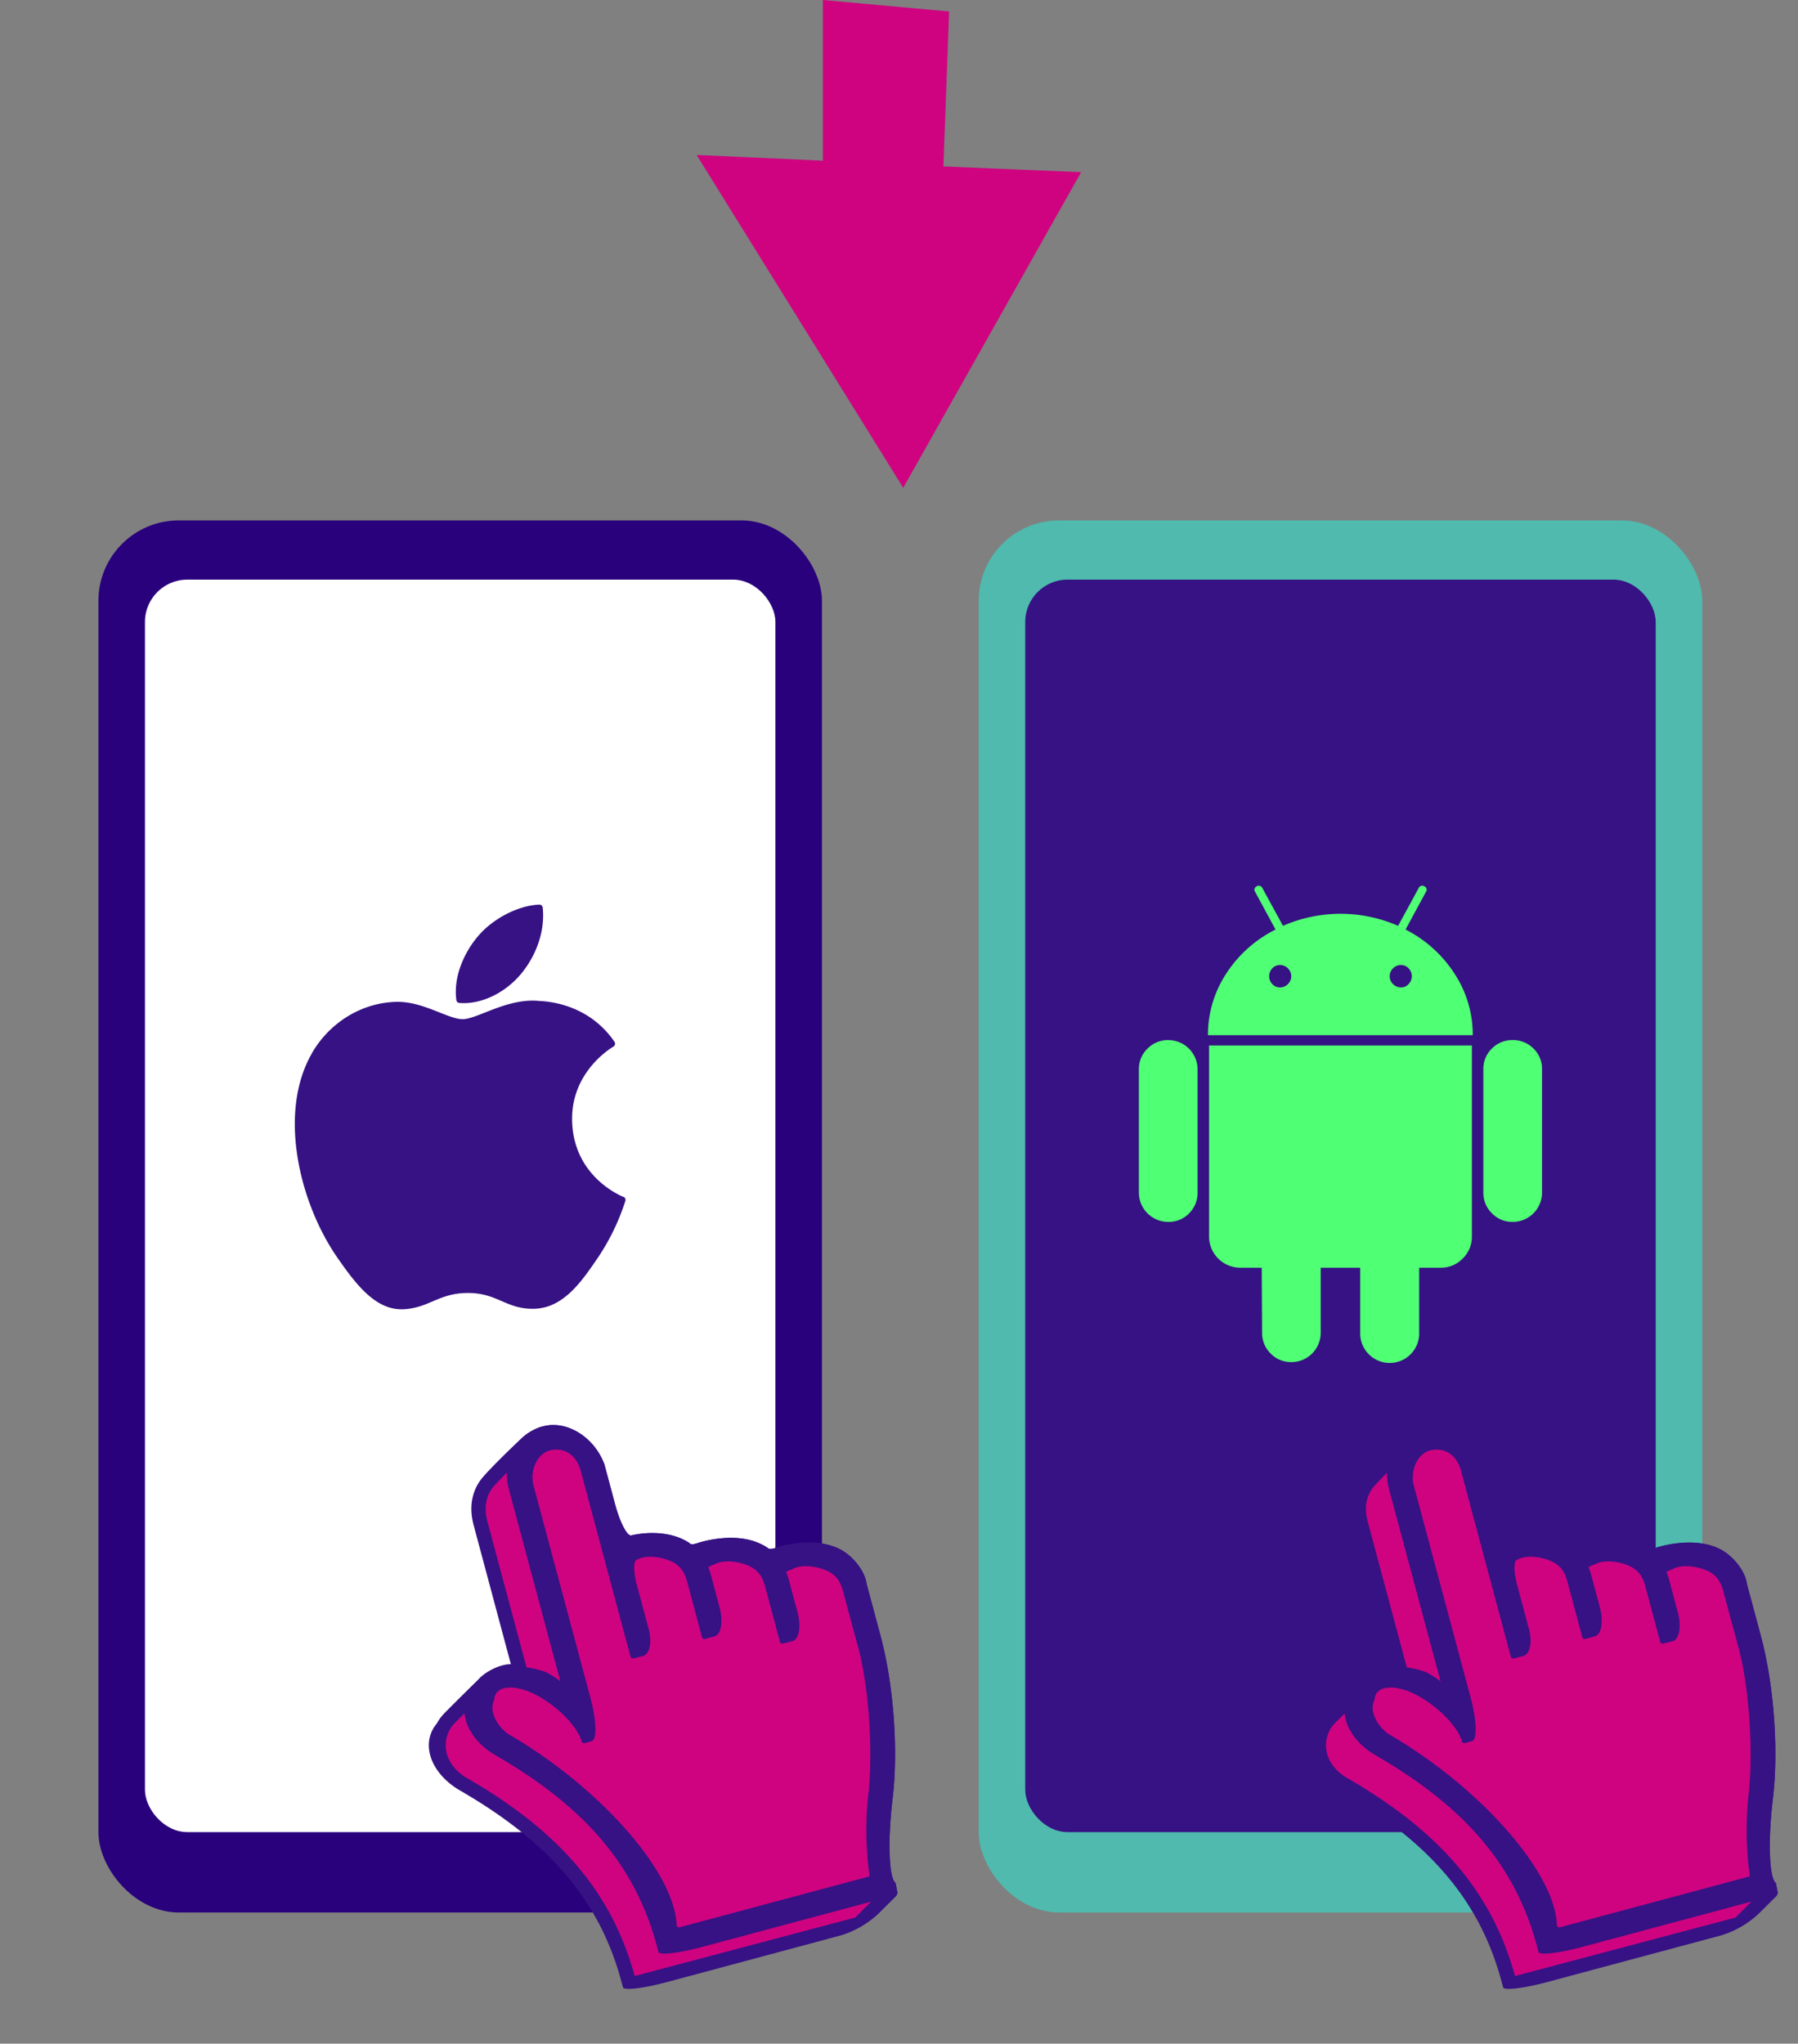 <svg xmlns="http://www.w3.org/2000/svg" viewBox="0 0 739.39 840.4"><rect x="0" y="0" width="739.39" height="840.4" fill="#808080" stroke="none"/><g id="Layer_2" data-name="Layer 2"><g id="Layer_1-2" data-name="Layer 1"><rect y="148.19" width="739.39" height="692.21" fill="none"></rect><rect x="402.47" y="214" width="297.54" height="572.46" rx="33.06" fill="#4fbaad"></rect><rect x="421.61" y="238.36" width="259.26" height="515.04" rx="17.4" fill="#361284"></rect><rect x="40.47" y="214" width="297.54" height="572.46" rx="33.06" fill="#29017c"></rect><rect x="59.61" y="238.36" width="259.26" height="515.04" rx="17.4" fill="#fff"></rect><path d="M730.52,779.7A2.09,2.09,0,0,0,731,778l-.71-3.67c-2.76-1.91-3.31-17.42-1.23-34.63,2.41-20,.44-46.87-4.92-66.88l-5.78-21.55c-.63-5.14-5.62-11.54-11.14-14.3-10.53-5.25-24.28-1.19-26.43-.44a4.37,4.37,0,0,1-2.68.32,16.34,16.34,0,0,0-3-1.81c-10.52-5.25-24.27-1.19-26.42-.44-1.19.41-2.39.56-2.69.32a15.71,15.71,0,0,0-3-1.8c-8.2-4.09-18.36-2.53-21.42-1.73-1.69.44-4.69-5.26-6.69-12.73l-4.42-16.52c-4.18-11.23-15.47-18.22-25.22-15.6-2.15.34-5.82,2.28-8.19,4.34-6.48,6-13.94,13.47-16.65,16.69-4,4.7-5.88,11.46-3.69,19.58l15.31,57.19c-4.34,0-10.39,2.9-13.51,6.44-5.24,5.13-11.49,11.35-14,13.92a17.82,17.82,0,0,0-2.9,4c-6.94,8.2-2.66,20.57,9.57,27.63,37,21.39,57.46,45.59,66.27,78.46l.66,2.46c.36,1.35,8.18.43,17.47-2L708,795.82a39.7,39.7,0,0,0,15.06-8.7Z" fill="#361284"></path><path d="M623,812.59c-9.33-34.12-30.58-59.22-68.78-81.29-9.45-5.46-10.44-14.13-7.36-19.87a12.35,12.35,0,0,1,2-2.71c1.16-1.2,4.44-4.43,7.32-7.28,4.41-4.36,6.26-6.19,6.81-6.81a13.69,13.69,0,0,1,9.53-4.5l7.07-.45-17.15-64c-1.91-7.11.32-11.73,2.53-14.35,2.39-2.84,13.11-13.5,16-16a14.89,14.89,0,0,1,9.74-3.63c6.91,0,12.24,4.49,14.26,12l9.54,35.61,5.57-1.45a43.47,43.47,0,0,1,10.71-1.49,21.79,21.79,0,0,1,9.72,2,15.08,15.08,0,0,1,2.5,1.61l2.49,2,3-1a46.72,46.72,0,0,1,14.34-2.58,21.77,21.77,0,0,1,9.73,2,14.83,14.83,0,0,1,2.5,1.6l2.5,2,3-1a46.41,46.41,0,0,1,14.34-2.59,21.82,21.82,0,0,1,9.74,2c4.05,2,6.79,5.6,8.13,10.61l5.78,21.55c5.18,19.34,7.1,45.34,4.76,64.68-2.2,18.22,1.28,36.33,1.31,36.5l.3,1.56-11.22,11.22Z" fill="#cf0380"></path><path d="M679.24,642.49l-1.4,1c-7.77-9.32-26.16-4.62-32.71-2.56-8.55-8.77-25.1-4.09-30-2.43-3.36-12.54-6.83-25.47-9.39-35-5.7-21.26-35.14-13.37-29.44,7.89,6.93,25.85,26,97,26,97-2.45-9.16-8.72-11.6-18-16.21-22.64-11.23-34.55,14.48-15.84,25.28,41.73,24.1,60.32,50.45,68.65,81.55l88.3-23.66s-3.49-18-1.29-36.21c2.32-19.19.4-45.61-4.77-64.91L713.5,652.6c-5.79-21.6-34.26-10.11-34.26-10.11" fill="#cf0380"></path><path d="M714.37,675.51c4.8,16.23,6.87,44.43,4.63,63a135.31,135.31,0,0,0,.6,33.09l-78.09,20.93a1,1,0,0,1-1.26-.7c-.56-21.73-31.59-57-69.31-78.79-5.26-3.8-7.81-10.08-5.69-14,.2-5.75,7.69-6.77,16.72-2.29,8.08,4,17.41,12.73,19.18,19.33a1,1,0,0,0,1.22.71l3-.8c2.17-.58,1.91-8.57-.58-17.86l-23.59-88c-1.1-6.25,2-12.37,6.85-13.67s10.72.78,12.77,8.41l20.47,76.41a1,1,0,0,0,1.23.7l3.94-1c2.71-.73,3.75-5.64,2.32-11l-4.88-18.2c-1.43-5.33-1.47-9.95-.09-10.3,3.17-2,9.81-1.65,14.84.87,2.92,1.47,4.83,4,5.85,7.83l6.18,23.08a1,1,0,0,0,1.22.71l3.95-1.06c2.71-.73,3.63-6.07,2.06-11.94l-3.59-13.42a23.89,23.89,0,0,0-1-2.89c-.12-.3.89-.84,2.27-1.21,3.23-2.1,10-1.73,15.1.83,2.92,1.46,4.83,4,5.85,7.83l6.19,23.08a1,1,0,0,0,1.22.7l3.94-1c2.71-.73,3.64-6.08,2.06-11.94l-3.59-13.43a23.89,23.89,0,0,0-1-2.89c-.12-.3.89-.85,2.26-1.21,3.18-2.11,9.94-1.74,15.1.83,2.92,1.46,4.84,4,5.87,7.83ZM707.26,637c-10.53-5.24-24.28-1.19-26.43-.44a4.37,4.37,0,0,1-2.68.32,16.34,16.34,0,0,0-3-1.81c-10.52-5.25-24.27-1.19-26.42-.44-1.19.41-2.39.56-2.69.32a15.71,15.71,0,0,0-3-1.8c-8.2-4.09-18.35-2.53-21.42-1.73-1.69.44-4.69-5.26-6.69-12.73l-4.42-16.52c-4.18-11.23-15.47-18.22-25.22-15.6s-17.71,12.42-14,26.12l21.1,78.73a33.5,33.5,0,0,0-6-3.81c-12.28-4.57-25.8-1.61-30.2,6.6-6.94,8.2-2.66,20.58,9.56,27.64,37,21.38,57.47,45.58,66.28,78.45l.66,2.46c.36,1.35,8.18.44,17.46-2l80-21.44A1.08,1.08,0,0,0,731,778l-.71-3.67c-2.76-1.91-3.31-17.42-1.23-34.63,2.41-20,.44-46.87-4.92-66.88l-5.78-21.55c-.63-5.14-5.62-11.54-11.14-14.3" fill="#361284"></path><path d="M368.52,779.7A2.09,2.09,0,0,0,369,778l-.71-3.67c-2.76-1.91-3.31-17.42-1.23-34.63,2.41-20,.44-46.87-4.92-66.88l-5.78-21.55c-.63-5.14-5.62-11.54-11.14-14.3-10.53-5.25-24.28-1.19-26.43-.44a4.37,4.37,0,0,1-2.68.32,16.34,16.34,0,0,0-3-1.81c-10.52-5.25-24.27-1.19-26.42-.44-1.19.41-2.39.56-2.69.32a15.71,15.71,0,0,0-2.95-1.8c-8.2-4.09-18.36-2.53-21.42-1.73-1.69.44-4.69-5.26-6.69-12.73l-4.42-16.52c-4.18-11.23-15.47-18.22-25.22-15.6-2.15.34-5.82,2.28-8.19,4.34-6.48,6-13.94,13.47-16.65,16.69-4,4.7-5.88,11.46-3.69,19.58l15.31,57.19c-4.34,0-10.39,2.9-13.51,6.44-5.24,5.13-11.49,11.35-14,13.92a17.82,17.82,0,0,0-2.9,4c-6.94,8.2-2.66,20.57,9.57,27.63,37,21.39,57.46,45.59,66.27,78.46l.66,2.46c.36,1.35,8.18.43,17.47-2L346,795.82a39.7,39.7,0,0,0,15.06-8.7Z" fill="#361284"></path><path d="M261,812.59c-9.33-34.12-30.58-59.22-68.78-81.29-9.45-5.46-10.44-14.13-7.36-19.87a12.35,12.35,0,0,1,2-2.71c1.16-1.2,4.44-4.43,7.32-7.28,4.41-4.36,6.26-6.19,6.81-6.81a13.69,13.69,0,0,1,9.53-4.5l7.07-.45-17.15-64c-1.91-7.11.32-11.73,2.53-14.35,2.39-2.84,13.11-13.5,16-16a14.89,14.89,0,0,1,9.74-3.63c6.91,0,12.24,4.49,14.26,12l9.54,35.61,5.57-1.45a43.47,43.47,0,0,1,10.71-1.49,21.79,21.79,0,0,1,9.72,2,15.08,15.08,0,0,1,2.5,1.61l2.49,2,3-1a46.72,46.72,0,0,1,14.34-2.58,21.77,21.77,0,0,1,9.73,2,14.83,14.83,0,0,1,2.5,1.6l2.5,2,3-1a46.41,46.41,0,0,1,14.34-2.59,21.82,21.82,0,0,1,9.74,2c4.05,2,6.79,5.6,8.13,10.61l5.78,21.55c5.18,19.34,7.1,45.34,4.76,64.68-2.2,18.22,1.28,36.33,1.31,36.5l.3,1.56-11.22,11.22Z" fill="#cf0380"></path><path d="M317.24,642.49l-1.4,1c-7.77-9.32-26.16-4.62-32.71-2.56-8.55-8.77-25.1-4.09-30-2.43-3.36-12.54-6.83-25.47-9.39-35-5.7-21.26-35.14-13.37-29.44,7.89,6.93,25.85,26,97,26,97-2.45-9.16-8.72-11.6-18-16.21-22.64-11.23-34.55,14.48-15.84,25.28,41.73,24.1,60.32,50.45,68.65,81.55l88.3-23.66s-3.49-18-1.29-36.21c2.32-19.19.4-45.61-4.77-64.91L351.5,652.6c-5.79-21.6-34.26-10.11-34.26-10.11" fill="#cf0380"></path><path d="M352.37,675.51c4.8,16.23,6.87,44.43,4.63,63a135.31,135.31,0,0,0,.6,33.09l-78.09,20.93a1,1,0,0,1-1.26-.7c-.56-21.73-31.59-57-69.31-78.79-5.26-3.8-7.81-10.08-5.69-14,.2-5.75,7.69-6.77,16.72-2.29,8.08,4,17.41,12.73,19.18,19.33a1,1,0,0,0,1.22.71l3-.8c2.17-.58,1.91-8.57-.58-17.86l-23.59-88c-1.1-6.25,2-12.37,6.85-13.67s10.72.78,12.77,8.41l20.47,76.41a1,1,0,0,0,1.23.7l3.94-1c2.71-.73,3.75-5.64,2.32-11l-4.88-18.2c-1.43-5.33-1.47-9.95-.09-10.3,3.17-2,9.81-1.65,14.84.87,2.92,1.47,4.83,4,5.85,7.83l6.18,23.08a1,1,0,0,0,1.22.71l3.95-1.06c2.71-.73,3.63-6.07,2.06-11.94l-3.59-13.42a23.89,23.89,0,0,0-1-2.89c-.12-.3.89-.84,2.27-1.21,3.23-2.1,10-1.73,15.1.83,2.92,1.46,4.83,4,5.85,7.83l6.19,23.08a1,1,0,0,0,1.22.7l3.94-1c2.71-.73,3.64-6.08,2.06-11.94l-3.59-13.43a23.89,23.89,0,0,0-1-2.89c-.12-.3.89-.85,2.26-1.21,3.18-2.11,9.94-1.74,15.1.83,2.92,1.46,4.84,4,5.87,7.83ZM345.26,637c-10.53-5.24-24.28-1.19-26.43-.44a4.37,4.37,0,0,1-2.68.32,16.34,16.34,0,0,0-3-1.81c-10.52-5.25-24.27-1.19-26.42-.44-1.19.41-2.39.56-2.69.32a15.71,15.71,0,0,0-2.95-1.8c-8.2-4.09-18.35-2.53-21.42-1.73-1.69.44-4.69-5.26-6.69-12.73l-4.42-16.52c-4.18-11.23-15.47-18.22-25.22-15.6s-17.71,12.42-14,26.12l21.1,78.73a33.5,33.5,0,0,0-5.95-3.81c-12.28-4.57-25.8-1.61-30.2,6.6-6.94,8.2-2.66,20.58,9.56,27.64,37,21.38,57.47,45.58,66.28,78.45l.66,2.46c.36,1.35,8.18.44,17.46-2l80-21.44A1.08,1.08,0,0,0,369,778l-.71-3.67c-2.76-1.91-3.31-17.42-1.23-34.63,2.41-20,.44-46.87-4.92-66.88l-5.78-21.55c-.63-5.14-5.62-11.54-11.14-14.3" fill="#361284"></path><polygon points="338.39 0 338.39 66.08 286.47 63.72 371.43 200.6 444.59 70.8 387.95 68.44 390.31 4.72 338.39 0" fill="#cf0380"></polygon><path d="M480.47,427.7a11.73,11.73,0,0,0-8.6,3.53,11.59,11.59,0,0,0-3.53,8.48v50.63a12.05,12.05,0,0,0,12.13,12.13,11.55,11.55,0,0,0,8.54-3.53,11.83,11.83,0,0,0,3.47-8.6V439.71a12.05,12.05,0,0,0-12-12" fill="#4fff74"></path><path d="M579.26,404.68a4.2,4.2,0,0,1-3.18,1.36,4.63,4.63,0,0,1-4.59-4.6,4.61,4.61,0,0,1,4.59-4.59,4.22,4.22,0,0,1,3.18,1.35,4.69,4.69,0,0,1,0,6.48m-49.63,0a4.39,4.39,0,0,1-3.24,1.36,4.21,4.21,0,0,1-3.18-1.36,4.71,4.71,0,0,1,0-6.48,4.26,4.26,0,0,1,3.18-1.35,4.63,4.63,0,0,1,4.6,4.59,4.47,4.47,0,0,1-1.36,3.24M578,382.25l8.36-15.43a1.55,1.55,0,0,0-.59-2.35,1.63,1.63,0,0,0-2.36.7l-8.47,15.55a59.07,59.07,0,0,0-47.34,0l-8.48-15.55a1.63,1.63,0,0,0-2.35-.7,1.55,1.55,0,0,0-.59,2.35l8.36,15.43a51.55,51.55,0,0,0-20.25,18.07,45.62,45.62,0,0,0-7.54,25.38H605.64a45.72,45.72,0,0,0-7.54-25.38A51.83,51.83,0,0,0,578,382.25" fill="#4fff74"></path><path d="M497.19,508.36a12.86,12.86,0,0,0,12.95,12.95h8.71L519,548a11.73,11.73,0,0,0,3.53,8.6,11.6,11.6,0,0,0,8.48,3.53A12.05,12.05,0,0,0,543.11,548V521.31h16.25V548a12.13,12.13,0,1,0,24.25,0V521.31h8.83a12.36,12.36,0,0,0,9.07-3.77,12.5,12.5,0,0,0,3.77-9.18V429.93H497.19Z" fill="#4fff74"></path><path d="M622,427.7a11.67,11.67,0,0,0-8.47,3.47,11.52,11.52,0,0,0-3.54,8.54v50.63a11.7,11.7,0,0,0,3.54,8.6,11.56,11.56,0,0,0,8.47,3.53,12.05,12.05,0,0,0,12.13-12.13V439.71a11.55,11.55,0,0,0-3.53-8.54,11.83,11.83,0,0,0-8.6-3.47" fill="#4fff74"></path><path d="M128.26,433.17c-14.07,24.42-5.13,61.46,10.43,83.93,7.77,11.23,15.63,21.31,26.4,21.31h.61c5.06-.21,8.72-1.76,12.25-3.27,4-1.69,8.08-3.44,14.51-3.44,6.13,0,10,1.69,13.82,3.33s7.56,3.28,13.23,3.17c12.13-.22,19.58-11.1,26.15-20.7A91.85,91.85,0,0,0,257.11,494l.05-.14a1.38,1.38,0,0,0-.72-1.68l-.1,0c-2.14-.87-20.88-9.18-21.07-31.84-.19-18.41,14-28.15,16.91-29.92l.13-.08a1.37,1.37,0,0,0,.39-1.92c-9.83-14.38-24.89-16.55-31-16.81a26.68,26.68,0,0,0-2.7-.13c-7.12,0-13.95,2.69-19.43,4.85-3.78,1.49-7.05,2.78-9.31,2.78-2.53,0-5.82-1.3-9.62-2.81-5.09-2-10.86-4.31-17-4.31h-.43c-14.2.21-27.62,8.34-35,21.2" fill="#361284"></path><path d="M221.75,372c-8.6.35-18.91,5.65-25.08,12.87-5.24,6.07-10.36,16.19-9,26.39a1.35,1.35,0,0,0,1.25,1.18c.58.05,1.17.07,1.76.07,8.41,0,17.48-4.65,23.68-12.14,6.52-7.91,9.81-18.06,8.82-27.15a1.38,1.38,0,0,0-1.42-1.22" fill="#361284"></path></g></g></svg>